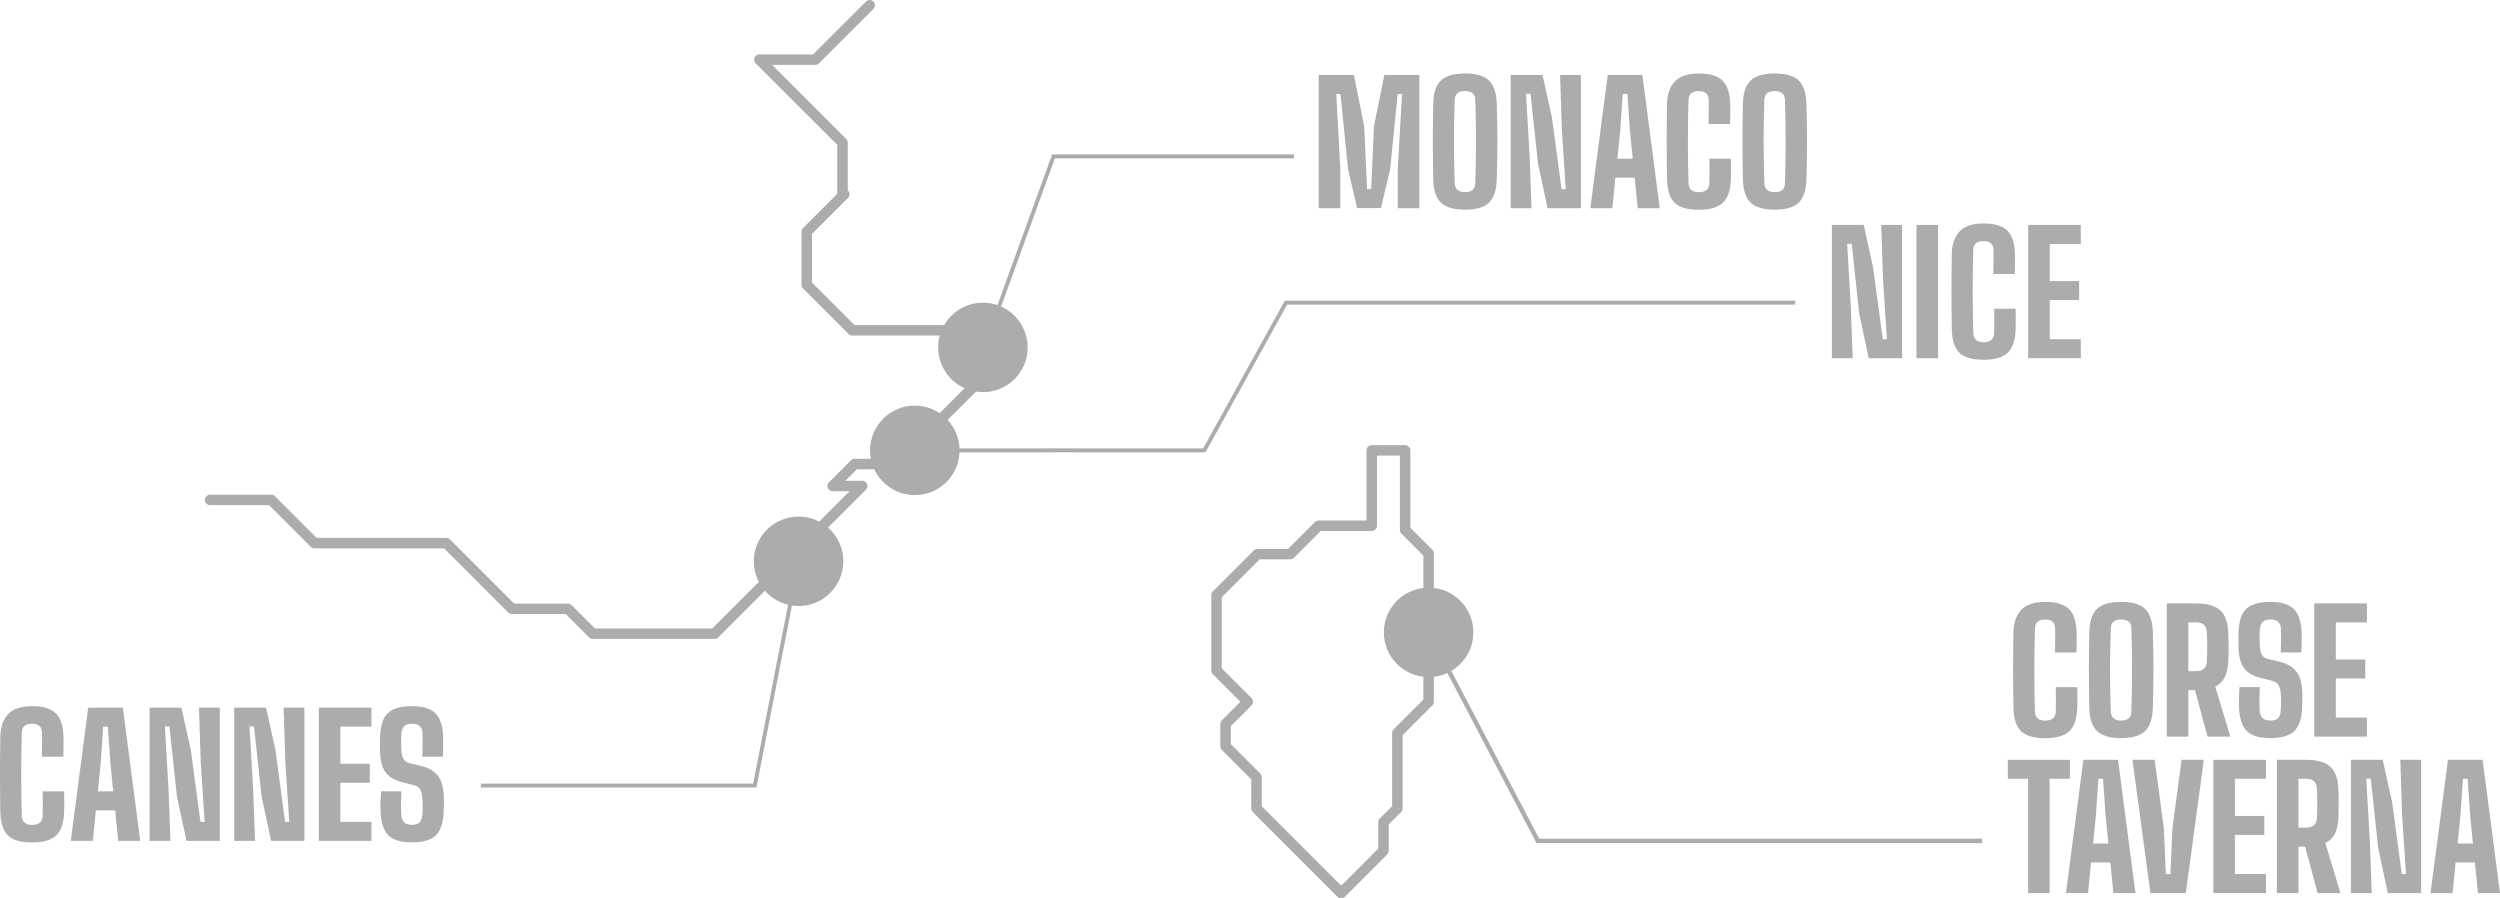 <svg xmlns="http://www.w3.org/2000/svg" width="1052" height="378" viewBox="0 0 1052 378" fill="none"><g clip-path="url(#clip0_4_3689)"><path d="M564.368 378C563.783 378 563.22 377.768 562.806 377.355L527.172 341.733C526.758 341.32 526.527 340.757 526.527 340.172V327.944L514.15 315.566C513.737 315.153 513.505 314.59 513.505 314.005V304.656C513.505 304.071 513.737 303.509 514.15 303.095L521.941 295.301L510.354 283.718C509.94 283.304 509.709 282.742 509.709 282.157V250.435C509.709 249.851 509.94 249.288 510.354 248.874L527.614 231.615C528.028 231.202 528.59 230.97 529.175 230.97H542.01L553.299 219.679C553.713 219.265 554.276 219.034 554.86 219.034H575.022V189.518C575.022 188.299 576.01 187.312 577.229 187.312H591.283C592.503 187.312 593.49 188.299 593.49 189.518V222.123L602.721 231.345C603.135 231.759 603.367 232.321 603.367 232.906V295.301C603.367 295.886 603.135 296.448 602.721 296.862L590.213 309.366V340.172C590.213 340.757 589.981 341.32 589.567 341.733L584.386 346.918V357.983C584.386 358.568 584.154 359.13 583.74 359.544L565.929 377.355C565.515 377.768 564.952 378 564.368 378ZM530.941 339.257L564.368 372.672L579.972 357.067V346.394C579.856 345.705 580.06 344.993 580.568 344.486L585.799 339.251V308.445C585.799 307.861 586.03 307.298 586.444 306.884L598.953 294.38V233.811L589.722 224.588C589.308 224.174 589.076 223.612 589.076 223.027V191.714H579.437V221.229C579.437 222.448 578.449 223.435 577.229 223.435H555.776L544.487 234.726C544.073 235.14 543.51 235.372 542.926 235.372H530.091L514.123 251.34V281.236L526.626 293.735C527.487 294.595 527.487 295.991 526.626 296.857L517.919 305.566V313.09L530.295 325.467C530.709 325.881 530.941 326.444 530.941 327.028V339.257ZM300.641 268.875H249.458C248.873 268.875 248.31 268.643 247.896 268.229L238.058 258.395H215.446C214.861 258.395 214.299 258.163 213.885 257.749L186.875 230.744H132.321C131.736 230.744 131.174 230.512 130.76 230.098L113.213 212.564H88.405C87.186 212.564 86.198 211.576 86.198 210.357C86.198 209.138 87.186 208.151 88.405 208.151H114.129C114.714 208.151 115.277 208.383 115.691 208.796L133.237 226.331H187.791C188.376 226.331 188.939 226.563 189.353 226.977L216.362 253.982H238.974C239.559 253.982 240.122 254.214 240.536 254.627L250.374 264.462H299.73L357.485 206.728H350.394C349.5 206.728 348.695 206.193 348.353 205.365C348.011 204.538 348.198 203.595 348.833 202.961L358.086 193.705C358.5 193.291 359.063 193.06 359.647 193.06H371.152L378.033 186.187C378.447 185.773 379.009 185.542 379.594 185.542H394.051V176.115C394.051 175.53 394.283 174.968 394.696 174.554L407.652 161.603V141.205H358.682C358.097 141.205 357.534 140.974 357.12 140.56L337.93 121.376C337.516 120.962 337.284 120.4 337.284 119.815V97.503C337.284 96.919 337.516 96.356 337.93 95.942L352.325 81.552V60.967L317.999 26.652C317.37 26.024 317.177 25.075 317.519 24.248C317.861 23.42 318.667 22.885 319.561 22.885H342.167L364.42 0.645C365.281 -0.215 366.677 -0.215 367.543 0.645C368.404 1.506 368.404 2.901 367.543 3.767L344.645 26.658C344.231 27.072 343.668 27.303 343.083 27.303H324.891L356.094 58.495C356.508 58.909 356.74 59.472 356.74 60.056V80.079C356.789 80.123 356.839 80.173 356.889 80.222C357.7 81.094 357.672 82.445 356.833 83.284L341.698 98.413V118.899L359.598 136.793H409.859C411.079 136.793 412.066 137.78 412.066 138.999V162.518C412.066 163.103 411.835 163.666 411.421 164.079L398.465 177.031V187.748C398.465 188.967 397.477 189.954 396.258 189.954H380.51L373.63 196.827C373.216 197.241 372.653 197.472 372.068 197.472H360.563L355.724 202.315H362.82C363.714 202.315 364.52 202.85 364.862 203.678C365.204 204.499 365.016 205.448 364.382 206.083L302.213 268.229C301.799 268.643 301.236 268.875 300.652 268.875H300.641Z" fill="#ACACAC"></path><path d="M413.617 165.017C424.017 165.017 432.449 156.589 432.449 146.192C432.449 135.795 424.017 127.366 413.617 127.366C403.216 127.366 394.785 135.795 394.785 146.192C394.785 156.589 403.216 165.017 413.617 165.017Z" fill="#ACACAC"></path><path d="M336.032 255.019C346.433 255.019 354.864 246.591 354.864 236.193C354.864 225.796 346.433 217.368 336.032 217.368C325.631 217.368 317.2 225.796 317.2 236.193C317.2 246.591 325.631 255.019 336.032 255.019Z" fill="#ACACAC"></path><path d="M601.16 284.92C611.561 284.92 619.992 276.492 619.992 266.095C619.992 255.698 611.561 247.269 601.16 247.269C590.76 247.269 582.328 255.698 582.328 266.095C582.328 276.492 590.76 284.92 601.16 284.92Z" fill="#ACACAC"></path><path d="M384.952 208.344C395.353 208.344 403.784 199.915 403.784 189.518C403.784 179.121 395.353 170.693 384.952 170.693C374.552 170.693 366.12 179.121 366.12 189.518C366.12 199.915 374.552 208.344 384.952 208.344Z" fill="#ACACAC"></path><path d="M419.218 134.663L417.662 134.095L442.734 64.982H544.487V66.637H443.893L419.218 134.663Z" fill="#ACACAC"></path><path d="M834.081 354.778H646.56L600.333 266.531L601.993 265.659L647.691 352.903H834.081V354.778Z" fill="#ACACAC"></path><path d="M507.27 190.346H506.779C505.631 190.346 391.728 190.296 384.952 190.346L384.941 188.691C391.497 188.641 498.105 188.691 506.294 188.691L540.642 126.533H755.432V128.188H541.618L507.27 190.346Z" fill="#ACACAC"></path><path d="M318.309 331.397H202.358V329.742H316.94L335.221 236.033L336.843 236.348L318.309 331.397Z" fill="#ACACAC"></path><path d="M554.916 87.608V31.556H569.742L574.052 53.206L575.277 79.555H576.993L578.151 53.206L582.532 31.556H597.287V87.614H588.21V70.586L589.965 39.543H588.144L584.988 71.182L581.098 87.542H571.072L567.254 71.182L564.064 39.543H562.31L563.993 70.586V87.614H554.916V87.608Z" fill="#ACACAC"></path><path d="M616.494 88.242C611.821 88.242 608.444 87.255 606.364 85.28C604.284 83.306 603.197 80.018 603.103 75.418C603.053 72.87 603.015 70.266 602.982 67.608C602.948 64.944 602.926 62.263 602.926 59.566C602.926 56.868 602.943 54.188 602.982 51.523C603.015 48.859 603.059 46.245 603.103 43.675C603.197 39.096 604.284 35.825 606.364 33.862C608.444 31.898 611.821 30.922 616.494 30.922C621.168 30.922 624.556 31.904 626.586 33.862C628.617 35.825 629.704 39.096 629.847 43.675C629.919 46.267 629.974 48.892 630.024 51.557C630.068 54.221 630.096 56.901 630.096 59.599C630.096 62.296 630.074 64.971 630.024 67.624C629.98 70.277 629.919 72.875 629.847 75.418C629.71 80.018 628.622 83.306 626.586 85.28C624.55 87.255 621.19 88.242 616.494 88.242ZM616.494 80.851C617.946 80.851 619.016 80.537 619.717 79.908C620.418 79.279 620.782 78.331 620.804 77.067C620.898 74.431 620.969 71.618 621.014 68.639C621.058 65.661 621.085 62.627 621.085 59.532C621.085 56.438 621.063 53.41 621.014 50.442C620.969 47.475 620.898 44.673 620.804 42.031C620.782 40.795 620.407 39.863 619.684 39.245C618.961 38.627 617.896 38.319 616.494 38.319C615.093 38.319 614.028 38.627 613.305 39.245C612.582 39.863 612.196 40.795 612.146 42.031C612.053 44.673 611.975 47.475 611.92 50.442C611.86 53.41 611.832 56.438 611.832 59.532C611.832 62.627 611.86 65.666 611.92 68.639C611.981 71.618 612.053 74.425 612.146 77.067C612.191 78.331 612.577 79.274 613.305 79.908C614.028 80.537 615.093 80.851 616.494 80.851Z" fill="#ACACAC"></path><path d="M635.702 87.608V31.556H649.088L653.05 49.389L657.116 79.627H658.871L657.221 54.541L656.487 31.556H665.249V87.614H651.229L647.201 68.832L644.045 39.471H642.152L643.691 66.24L644.464 87.614H635.702V87.608Z" fill="#ACACAC"></path><path d="M669.206 87.608L676.533 31.551H691.111L698.433 87.608H689.147L687.883 74.751H679.75L678.487 87.608H669.2H669.206ZM680.6 66.764H687.05L685.825 54.431L684.81 39.538H682.846L681.83 54.431L680.605 66.764H680.6Z" fill="#ACACAC"></path><path d="M714.837 88.275C710.07 88.275 706.676 87.283 704.657 85.297C702.637 83.311 701.578 80.018 701.484 75.418C701.434 73.129 701.401 70.63 701.379 67.922C701.357 65.214 701.346 62.434 701.346 59.582C701.346 56.73 701.357 53.945 701.379 51.226C701.401 48.506 701.44 45.986 701.484 43.675C701.556 39.703 702.632 36.587 704.729 34.32C706.82 32.053 710.191 30.922 714.837 30.922C719.483 30.922 722.733 31.909 724.791 33.884C726.849 35.858 727.931 39.135 728.052 43.713C728.074 44.529 728.085 45.44 728.085 46.449C728.085 47.458 728.074 48.462 728.052 49.477C728.03 50.492 728.003 51.397 727.98 52.191H718.937C718.959 51.231 718.981 50.156 719.009 48.948C719.031 47.745 719.042 46.537 719.042 45.324C719.042 44.11 719.031 43.024 719.009 42.064C718.986 40.828 718.617 39.891 717.905 39.262C717.193 38.633 716.172 38.319 714.837 38.319C713.502 38.319 712.409 38.633 711.681 39.262C710.958 39.891 710.572 40.828 710.522 42.064C710.428 44.772 710.362 47.613 710.329 50.58C710.296 53.548 710.274 56.548 710.274 59.582C710.274 62.616 710.291 65.617 710.329 68.567C710.362 71.524 710.428 74.353 710.522 77.062C710.566 78.325 710.953 79.274 711.681 79.919C712.404 80.564 713.458 80.884 714.837 80.884C716.283 80.884 717.386 80.564 718.131 79.919C718.876 79.279 719.262 78.325 719.29 77.062C719.312 76.102 719.329 75.004 719.345 73.769C719.356 72.533 719.356 71.292 719.345 70.057C719.334 68.821 719.318 67.734 719.29 66.797H728.334C728.378 68.126 728.405 69.56 728.405 71.088C728.405 72.616 728.383 74.061 728.334 75.413C728.218 80.013 727.114 83.306 725.023 85.291C722.932 87.277 719.538 88.27 714.843 88.27L714.837 88.275Z" fill="#ACACAC"></path><path d="M746.802 88.242C742.128 88.242 738.751 87.255 736.671 85.28C734.591 83.306 733.504 80.018 733.41 75.418C733.36 72.87 733.322 70.266 733.289 67.608C733.255 64.944 733.233 62.263 733.233 59.566C733.233 56.868 733.25 54.188 733.289 51.523C733.322 48.859 733.366 46.245 733.41 43.675C733.504 39.096 734.591 35.825 736.671 33.862C738.751 31.898 742.128 30.922 746.802 30.922C751.475 30.922 754.863 31.904 756.894 33.862C758.924 35.825 760.011 39.096 760.155 43.675C760.226 46.267 760.281 48.892 760.331 51.557C760.375 54.221 760.403 56.901 760.403 59.599C760.403 62.296 760.381 64.971 760.331 67.624C760.287 70.277 760.226 72.875 760.155 75.418C760.017 80.018 758.93 83.306 756.894 85.28C754.858 87.255 751.497 88.242 746.802 88.242ZM746.802 80.851C748.253 80.851 749.323 80.537 750.024 79.908C750.725 79.279 751.089 78.331 751.111 77.067C751.205 74.431 751.276 71.618 751.321 68.639C751.365 65.661 751.392 62.627 751.392 59.532C751.392 56.438 751.37 53.41 751.321 50.442C751.276 47.475 751.205 44.673 751.111 42.031C751.089 40.795 750.714 39.863 749.991 39.245C749.268 38.627 748.203 38.319 746.802 38.319C745.4 38.319 744.335 38.627 743.612 39.245C742.89 39.863 742.503 40.795 742.454 42.031C742.36 44.673 742.283 47.475 742.227 50.442C742.167 53.41 742.139 56.438 742.139 59.532C742.139 62.627 742.167 65.666 742.227 68.639C742.288 71.618 742.36 74.425 742.454 77.067C742.498 78.331 742.884 79.274 743.612 79.908C744.335 80.537 745.4 80.851 746.802 80.851Z" fill="#ACACAC"></path><path d="M770.848 150.72V94.663H784.234L788.196 112.496L792.263 142.733H794.017L792.367 117.647L791.634 94.663H800.396V150.72H786.375L782.347 131.939L779.191 102.578H777.298L778.838 129.346L779.61 150.72H770.848Z" fill="#ACACAC"></path><path d="M806.46 150.72V94.663H815.537V150.72H806.46Z" fill="#ACACAC"></path><path d="M834.672 151.388C829.905 151.388 826.511 150.395 824.492 148.409C822.472 146.423 821.413 143.13 821.319 138.53C821.269 136.241 821.236 133.742 821.214 131.034C821.192 128.326 821.181 125.546 821.181 122.694C821.181 119.843 821.192 117.057 821.214 114.338C821.236 111.618 821.275 109.098 821.319 106.787C821.391 102.815 822.467 99.699 824.564 97.432C826.655 95.165 830.026 94.034 834.672 94.034C839.318 94.034 842.568 95.021 844.626 96.996C846.684 98.971 847.766 102.247 847.887 106.825C847.909 107.641 847.92 108.552 847.92 109.561C847.92 110.57 847.909 111.574 847.887 112.589C847.865 113.604 847.837 114.509 847.815 115.303H838.772C838.794 114.343 838.816 113.268 838.844 112.06C838.866 110.857 838.877 109.649 838.877 108.436C838.877 107.222 838.866 106.136 838.844 105.176C838.821 103.94 838.452 103.003 837.74 102.374C837.028 101.745 836.007 101.431 834.672 101.431C833.337 101.431 832.244 101.745 831.516 102.374C830.793 103.003 830.407 103.94 830.357 105.176C830.263 107.884 830.197 110.725 830.164 113.692C830.131 116.66 830.109 119.66 830.109 122.694C830.109 125.728 830.125 128.729 830.164 131.679C830.197 134.636 830.263 137.466 830.357 140.174C830.401 141.437 830.788 142.386 831.516 143.031C832.239 143.676 833.293 143.996 834.672 143.996C836.118 143.996 837.221 143.676 837.966 143.031C838.711 142.391 839.097 141.437 839.125 140.174C839.147 139.214 839.164 138.116 839.18 136.881C839.191 135.645 839.191 134.404 839.18 133.169C839.169 131.933 839.153 130.847 839.125 129.909H848.169C848.213 131.238 848.24 132.672 848.24 134.2C848.24 135.728 848.218 137.173 848.169 138.525C848.053 143.125 846.949 146.418 844.858 148.403C842.767 150.389 839.373 151.382 834.678 151.382L834.672 151.388Z" fill="#ACACAC"></path><path d="M853.455 150.72V94.663H875.603V102.65H862.531V118.276H874.902V126.263H862.531V142.728H875.603V150.715H853.455V150.72Z" fill="#ACACAC"></path><path d="M13.491 354.508C8.724 354.508 5.33 353.516 3.311 351.53C1.291 349.544 0.232 346.251 0.138 341.651C0.088 339.362 0.055 336.863 0.033 334.155C0.011 331.447 0 328.667 0 325.815C0 322.963 0.011 320.178 0.033 317.459C0.055 314.739 0.094 312.219 0.138 309.907C0.21 305.936 1.286 302.82 3.382 300.553C5.474 298.286 8.845 297.155 13.491 297.155C18.137 297.155 21.387 298.142 23.445 300.117C25.503 302.091 26.585 305.368 26.706 309.946C26.728 310.762 26.739 311.672 26.739 312.682C26.739 313.691 26.728 314.695 26.706 315.71C26.684 316.725 26.656 317.63 26.634 318.424H17.591C17.613 317.464 17.635 316.388 17.662 315.181C17.684 313.978 17.695 312.77 17.695 311.557C17.695 310.343 17.684 309.257 17.662 308.297C17.64 307.061 17.271 306.124 16.559 305.495C15.847 304.866 14.826 304.552 13.491 304.552C12.156 304.552 11.063 304.866 10.335 305.495C9.612 306.124 9.226 307.061 9.176 308.297C9.082 311.005 9.016 313.846 8.983 316.813C8.95 319.781 8.928 322.781 8.928 325.815C8.928 328.849 8.944 331.849 8.983 334.8C9.016 337.757 9.082 340.586 9.176 343.295C9.22 344.558 9.606 345.507 10.335 346.152C11.058 346.797 12.111 347.117 13.491 347.117C14.937 347.117 16.04 346.797 16.785 346.152C17.53 345.512 17.916 344.558 17.944 343.295C17.966 342.335 17.982 341.237 17.999 340.002C18.01 338.766 18.01 337.525 17.999 336.29C17.988 335.054 17.971 333.967 17.944 333.03H26.987C27.032 334.359 27.059 335.793 27.059 337.321C27.059 338.849 27.037 340.294 26.987 341.646C26.872 346.246 25.768 349.539 23.677 351.524C21.585 353.51 18.192 354.503 13.496 354.503L13.491 354.508Z" fill="#ACACAC"></path><path d="M29.79 353.841L37.118 297.783H51.696L59.018 353.841H49.731L48.468 340.983H40.335L39.071 353.841H29.785H29.79ZM41.179 332.996H47.629L46.404 320.663L45.389 305.77H43.425L42.409 320.663L41.184 332.996H41.179Z" fill="#ACACAC"></path><path d="M62.947 353.841V297.783H76.333L80.295 315.616L84.361 345.854H86.116L84.466 320.768L83.732 297.783H92.494V353.841H78.474L74.446 335.059L71.29 305.698H69.397L70.936 332.467L71.709 353.841H62.947Z" fill="#ACACAC"></path><path d="M98.553 353.841V297.783H111.939L115.901 315.616L119.967 345.854H121.722L120.072 320.768L119.338 297.783H128.1V353.841H114.08L110.052 335.059L106.896 305.698H105.003L106.542 332.467L107.315 353.841H98.553Z" fill="#ACACAC"></path><path d="M134.165 353.841V297.783H156.313V305.77H143.241V321.396H155.612V329.383H143.241V345.848H156.313V353.835H134.165V353.841Z" fill="#ACACAC"></path><path d="M173.379 354.469C168.727 354.469 165.411 353.477 163.425 351.491C161.439 349.505 160.34 346.212 160.131 341.612C160.109 340.702 160.098 339.753 160.098 338.777C160.098 337.801 160.12 336.819 160.169 335.854C160.214 334.883 160.285 333.934 160.379 332.996H168.899C168.805 334.795 168.75 336.576 168.739 338.341C168.727 340.106 168.777 341.744 168.899 343.261C169.014 344.524 169.428 345.473 170.14 346.118C170.852 346.764 171.933 347.084 173.384 347.084C174.836 347.084 175.851 346.764 176.502 346.118C177.159 345.479 177.539 344.524 177.661 343.261C177.755 342.329 177.821 341.441 177.854 340.597C177.887 339.753 177.887 338.904 177.854 338.038C177.821 337.172 177.755 336.262 177.661 335.302C177.589 334.133 177.302 333.107 176.8 332.219C176.298 331.331 175.465 330.735 174.295 330.431L169.075 329.102C166.807 328.517 165.02 327.674 163.712 326.559C162.404 325.451 161.461 324.055 160.892 322.373C160.318 320.691 159.998 318.705 159.927 316.416C159.905 315.274 159.894 314.165 159.894 313.106C159.894 312.047 159.905 310.988 159.927 309.935C160.043 306.873 160.55 304.408 161.45 302.527C162.349 300.646 163.762 299.278 165.693 298.429C167.618 297.579 170.184 297.149 173.384 297.149C177.893 297.149 181.159 298.136 183.179 300.111C185.198 302.086 186.302 305.362 186.489 309.94C186.533 311.016 186.544 312.334 186.522 313.901C186.5 315.467 186.451 316.973 186.384 318.418H177.694C177.766 316.736 177.81 315.048 177.832 313.354C177.854 311.661 177.832 309.973 177.76 308.291C177.716 307.055 177.308 306.118 176.552 305.489C175.79 304.86 174.736 304.546 173.379 304.546C171.928 304.546 170.868 304.86 170.19 305.489C169.511 306.118 169.103 307.055 168.965 308.291C168.849 309.648 168.788 310.999 168.788 312.356C168.788 313.713 168.843 315.064 168.965 316.421C169.081 317.635 169.39 318.666 169.892 319.505C170.394 320.343 171.277 320.917 172.54 321.22L177.131 322.307C179.537 322.891 181.429 323.763 182.809 324.916C184.188 326.074 185.176 327.514 185.772 329.24C186.368 330.967 186.699 332.991 186.771 335.302C186.793 336.074 186.804 336.802 186.804 337.492C186.804 338.181 186.798 338.86 186.787 339.522C186.776 340.189 186.748 340.884 186.699 341.607C186.511 346.207 185.419 349.5 183.421 351.485C181.424 353.471 178.075 354.464 173.379 354.464V354.469Z" fill="#ACACAC"></path><path d="M853.421 375.794V327.723H844.907V319.736H871.017V327.723H862.465V375.794H853.421Z" fill="#ACACAC"></path><path d="M869.367 375.794L876.695 319.736H891.273L898.595 375.794H889.309L888.045 362.936H879.912L878.648 375.794H869.362H869.367ZM880.762 354.949H887.212L885.987 342.616L884.972 327.723H883.007L881.992 342.616L880.767 354.949H880.762Z" fill="#ACACAC"></path><path d="M904.907 375.794L897.337 319.736H906.695L910.552 348.606L911.391 367.807H913.316L914.155 348.606L918.012 319.736H927.37L919.8 375.794H904.902H904.907Z" fill="#ACACAC"></path><path d="M931.371 375.794V319.736H953.519V327.723H940.447V343.35H952.818V351.337H940.447V367.801H953.519V375.788H931.371V375.794Z" fill="#ACACAC"></path><path d="M958.11 375.794V319.736H970.409C975.127 319.736 978.537 320.707 980.628 322.643C982.719 324.585 983.845 327.784 984.01 332.241C984.054 333.736 984.093 335.087 984.115 336.289C984.137 337.492 984.137 338.683 984.115 339.864C984.093 341.044 984.054 342.335 984.01 343.736C983.916 346.587 983.436 348.904 982.576 350.691C981.709 352.478 980.357 353.824 978.509 354.74L984.854 375.794H975.254L969.995 356.246H967.192V375.794H958.115H958.11ZM967.187 348.259H970.376C971.893 348.259 973.024 347.917 973.758 347.227C974.492 346.538 974.895 345.528 974.967 344.194C975.038 342.886 975.082 341.524 975.105 340.112C975.127 338.7 975.127 337.288 975.105 335.87C975.082 334.458 975.033 333.096 974.967 331.788C974.895 330.459 974.492 329.45 973.758 328.76C973.024 328.071 971.904 327.729 970.409 327.729H967.187V348.259Z" fill="#ACACAC"></path><path d="M989.269 375.794V319.736H1002.65L1006.62 337.569L1010.68 367.807H1012.44L1010.79 342.721L1010.05 319.736H1018.82V375.794H1004.8L1000.77 357.012L997.611 327.652H995.719L997.258 354.42L998.031 375.794H989.269Z" fill="#ACACAC"></path><path d="M1022.77 375.794L1030.1 319.736H1044.68L1052 375.794H1042.71L1041.45 362.936H1033.32L1032.05 375.794H1022.77H1022.77ZM1034.16 354.949H1040.61L1039.39 342.616L1038.37 327.723H1036.41L1035.39 342.616L1034.17 354.949H1034.16Z" fill="#ACACAC"></path><path d="M860.611 310.635C855.844 310.635 852.45 309.643 850.431 307.657C848.411 305.671 847.352 302.378 847.258 297.778C847.208 295.489 847.175 292.99 847.153 290.282C847.131 287.574 847.12 284.794 847.12 281.942C847.12 279.09 847.131 276.305 847.153 273.586C847.175 270.866 847.214 268.345 847.258 266.034C847.33 262.063 848.406 258.947 850.503 256.679C852.594 254.412 855.965 253.282 860.617 253.282C865.268 253.282 868.512 254.269 870.571 256.244C872.629 258.218 873.716 261.495 873.832 266.073C873.854 266.889 873.865 267.799 873.865 268.809C873.865 269.818 873.854 270.822 873.832 271.837C873.81 272.852 873.787 273.757 873.76 274.551H864.716C864.738 273.591 864.76 272.515 864.788 271.307C864.81 270.105 864.821 268.897 864.821 267.684C864.821 266.47 864.81 265.383 864.788 264.424C864.766 263.188 864.396 262.25 863.684 261.622C862.973 260.993 861.952 260.678 860.617 260.678C859.281 260.678 858.189 260.993 857.46 261.622C856.738 262.25 856.351 263.188 856.302 264.424C856.208 267.132 856.142 269.973 856.109 272.94C856.075 275.908 856.053 278.908 856.053 281.942C856.053 284.976 856.07 287.976 856.109 290.927C856.142 293.884 856.208 296.713 856.302 299.422C856.346 300.685 856.732 301.634 857.46 302.279C858.183 302.924 859.237 303.244 860.617 303.244C862.062 303.244 863.166 302.924 863.911 302.279C864.656 301.639 865.042 300.685 865.069 299.422C865.091 298.462 865.108 297.364 865.125 296.129C865.136 294.893 865.136 293.652 865.125 292.417C865.114 291.181 865.097 290.094 865.069 289.157H874.113C874.157 290.486 874.185 291.92 874.185 293.448C874.185 294.976 874.163 296.421 874.113 297.772C873.997 302.373 872.894 305.666 870.802 307.651C868.711 309.637 865.318 310.63 860.622 310.63L860.611 310.635Z" fill="#ACACAC"></path><path d="M892.57 310.596C887.897 310.596 884.52 309.609 882.44 307.634C880.359 305.66 879.272 302.372 879.178 297.772C879.129 295.224 879.09 292.62 879.057 289.962C879.024 287.298 879.002 284.617 879.002 281.92C879.002 279.222 879.018 276.542 879.057 273.878C879.096 271.213 879.134 268.599 879.178 266.028C879.272 261.45 880.359 258.179 882.44 256.216C884.52 254.252 887.897 253.276 892.57 253.276C897.244 253.276 900.632 254.258 902.662 256.216C904.693 258.179 905.78 261.45 905.923 266.028C905.995 268.621 906.05 271.246 906.1 273.911C906.149 276.575 906.171 279.255 906.171 281.953C906.171 284.65 906.149 287.325 906.1 289.978C906.056 292.631 905.995 295.229 905.923 297.772C905.785 302.372 904.698 305.66 902.662 307.634C900.632 309.609 897.266 310.596 892.57 310.596ZM892.57 303.205C894.016 303.205 895.092 302.891 895.792 302.262C896.493 301.633 896.857 300.684 896.879 299.421C896.973 296.785 897.045 293.972 897.089 290.993C897.133 288.015 897.161 284.981 897.161 281.886C897.161 278.792 897.139 275.764 897.089 272.796C897.039 269.829 896.973 267.027 896.879 264.385C896.857 263.149 896.482 262.217 895.759 261.599C895.037 260.981 893.972 260.673 892.57 260.673C891.169 260.673 890.104 260.981 889.381 261.599C888.658 262.217 888.272 263.149 888.222 264.385C888.128 267.027 888.051 269.829 887.996 272.796C887.935 275.764 887.908 278.792 887.908 281.886C887.908 284.981 887.935 288.02 887.996 290.993C888.057 293.972 888.128 296.779 888.222 299.421C888.266 300.684 888.652 301.628 889.381 302.262C890.104 302.891 891.169 303.205 892.57 303.205Z" fill="#ACACAC"></path><path d="M911.777 309.968V253.91H924.076C928.794 253.91 932.204 254.881 934.295 256.817C936.387 258.759 937.512 261.958 937.678 266.415C937.722 267.909 937.76 269.261 937.783 270.463C937.805 271.666 937.805 272.857 937.783 274.037C937.76 275.218 937.722 276.509 937.678 277.91C937.584 280.761 937.104 283.078 936.243 284.865C935.382 286.652 934.025 287.998 932.177 288.914L938.522 309.968H928.921L923.663 290.419H920.86V309.968H911.783H911.777ZM920.854 282.427H924.043C925.561 282.427 926.692 282.085 927.426 281.396C928.16 280.706 928.562 279.697 928.634 278.362C928.706 277.055 928.75 275.692 928.772 274.28C928.794 272.868 928.794 271.456 928.772 270.038C928.75 268.626 928.7 267.264 928.634 265.957C928.562 264.627 928.16 263.618 927.426 262.929C926.692 262.239 925.572 261.897 924.076 261.897H920.854V282.427Z" fill="#ACACAC"></path><path d="M955.412 310.596C950.76 310.596 947.444 309.604 945.458 307.618C943.471 305.632 942.373 302.339 942.164 297.739C942.141 296.829 942.13 295.88 942.13 294.904C942.13 293.928 942.152 292.946 942.202 291.98C942.246 291.01 942.318 290.061 942.412 289.123H950.931C950.837 290.921 950.782 292.703 950.771 294.468C950.76 296.233 950.81 297.871 950.931 299.388C951.047 300.651 951.461 301.6 952.173 302.245C952.885 302.891 953.966 303.211 955.417 303.211C956.868 303.211 957.884 302.891 958.535 302.245C959.186 301.606 959.572 300.651 959.694 299.388C959.787 298.456 959.854 297.568 959.887 296.724C959.92 295.88 959.92 295.031 959.887 294.165C959.854 293.299 959.787 292.389 959.694 291.429C959.622 290.26 959.335 289.234 958.833 288.346C958.331 287.458 957.497 286.862 956.328 286.558L951.108 285.229C948.84 284.644 947.052 283.8 945.745 282.686C944.437 281.578 943.493 280.182 942.925 278.5C942.351 276.817 942.031 274.832 941.959 272.543C941.937 271.401 941.926 270.292 941.926 269.233C941.926 268.174 941.937 267.115 941.959 266.062C942.075 263 942.583 260.535 943.482 258.654C944.382 256.773 945.794 255.405 947.725 254.556C949.651 253.706 952.217 253.276 955.417 253.276C959.925 253.276 963.192 254.263 965.211 256.238C967.231 258.213 968.334 261.489 968.522 266.067C968.566 267.143 968.583 268.461 968.555 270.027C968.533 271.594 968.483 273.1 968.417 274.545H959.727C959.798 272.863 959.842 271.175 959.865 269.481C959.887 267.788 959.865 266.1 959.793 264.418C959.749 263.182 959.34 262.245 958.584 261.616C957.828 260.987 956.769 260.673 955.412 260.673C953.961 260.673 952.901 260.987 952.222 261.616C951.544 262.245 951.135 263.182 950.998 264.418C950.882 265.775 950.821 267.126 950.821 268.483C950.821 269.84 950.876 271.191 950.998 272.548C951.113 273.762 951.422 274.793 951.924 275.632C952.427 276.47 953.309 277.044 954.573 277.347L959.164 278.434C961.569 279.018 963.462 279.89 964.842 281.043C966.221 282.201 967.209 283.641 967.805 285.367C968.401 287.093 968.732 289.118 968.803 291.429C968.825 292.201 968.836 292.929 968.836 293.619C968.836 294.308 968.831 294.987 968.82 295.649C968.809 296.316 968.781 297.011 968.732 297.734C968.544 302.334 967.451 305.627 965.454 307.612C963.457 309.598 960.107 310.591 955.412 310.591V310.596Z" fill="#ACACAC"></path><path d="M973.847 309.968V253.91H995.995V261.897H982.923V277.523H995.294V285.51H982.923V301.975H995.995V309.962H973.847V309.968Z" fill="#ACACAC"></path></g><defs><clipPath id="clip0_4_3689"><rect width="1052" height="378" fill="white"></rect></clipPath></defs></svg>